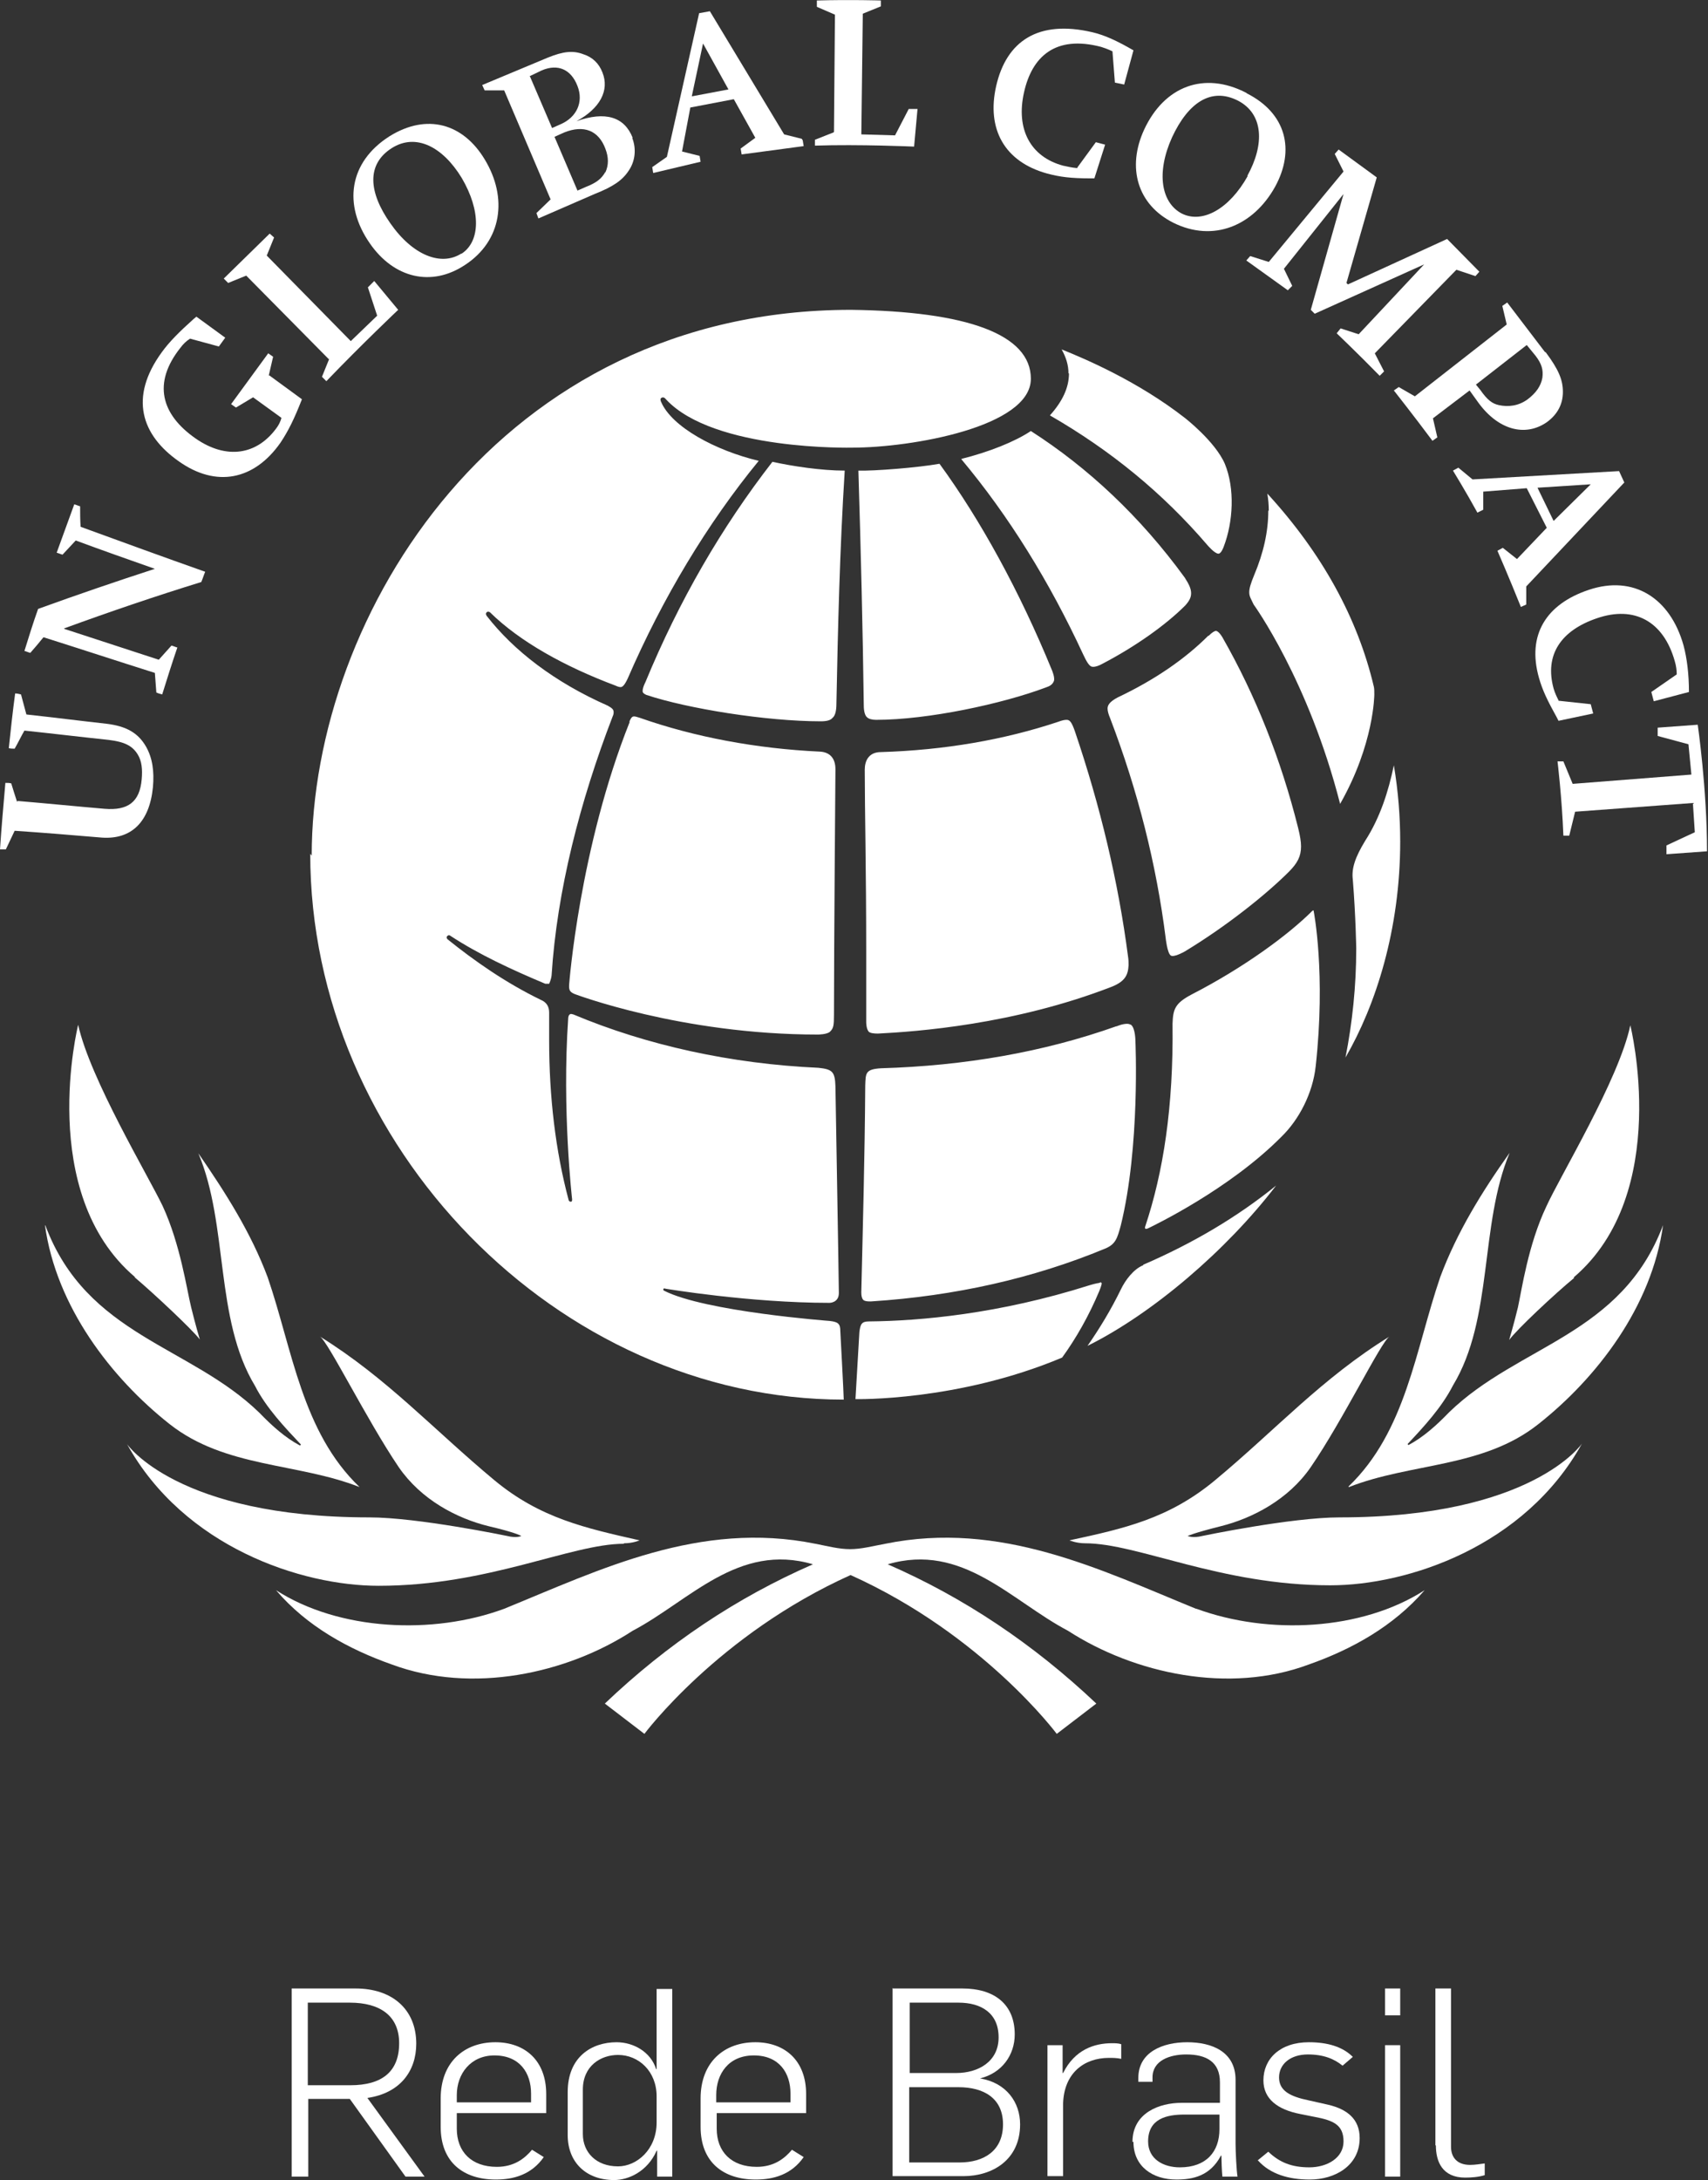 <?xml version="1.0" encoding="UTF-8"?>
<svg id="Layer_2" xmlns="http://www.w3.org/2000/svg" viewBox="0 0 34.96 44.61">
  <rect x="0" y="0" width="34.96" height="44.61" fill="#333333" stroke="none"/>
  <defs>
    <style>
      .cls-1 {
        fill: #fff;
      }
    </style>
  </defs>
  <g id="arte">
    <g>
      <g>
        <path class="cls-1" d="M5.97,40.69h1.31c.74,0,1.24.42,1.24,1.13,0,.55-.32,1.01-1,1.11l1.17,1.61h-.39l-1.14-1.59h-.85v1.59h-.34v-3.85ZM7.17,42.67c.64,0,1-.27,1-.86,0-.56-.39-.83-1.01-.83h-.86v1.69h.87Z"/>
        <path class="cls-1" d="M9.02,43.52v-.58c0-.74.48-1.15,1.12-1.15.6,0,1.04.37,1.04,1.06v.39h-1.83v.32c0,.47.3.78.82.78.35,0,.57-.17.72-.35l.24.15c-.25.36-.62.46-.98.46-.66,0-1.13-.35-1.13-1.08ZM10.87,43.02v-.18c0-.42-.23-.78-.75-.78-.49,0-.77.38-.77.81v.15h1.52Z"/>
        <path class="cls-1" d="M11.62,43.69v-.88c0-.72.49-1.02,1-1.02.35,0,.7.2.81.55h.01v-1.64h.32v3.84h-.31v-.53h-.01c-.19.43-.58.6-.87.6-.57,0-.95-.36-.95-.92ZM13.44,43.43v-.53c0-.52-.37-.85-.79-.85-.35,0-.72.22-.72.71v.91c0,.37.27.66.72.66.38,0,.79-.34.79-.9Z"/>
        <path class="cls-1" d="M14.34,43.52v-.58c0-.74.48-1.15,1.12-1.15.6,0,1.04.37,1.04,1.06v.39h-1.83v.32c0,.47.3.78.82.78.35,0,.57-.17.72-.35l.24.15c-.25.36-.62.46-.98.46-.66,0-1.13-.35-1.13-1.08ZM16.18,43.02v-.18c0-.42-.23-.78-.75-.78s-.77.38-.77.81v.15h1.52Z"/>
        <path class="cls-1" d="M18.28,40.69h1.42c.65,0,1.07.32,1.07.94,0,.42-.26.79-.71.9h0c.54.09.82.49.82.94,0,.73-.57,1.06-1.16,1.06h-1.45v-3.85ZM19.57,42.42c.45,0,.87-.23.87-.73s-.36-.71-.82-.71h-1v1.44h.95ZM19.64,44.25c.5,0,.89-.24.89-.78s-.4-.76-.91-.76h-1.01v1.54h1.03Z"/>
        <path class="cls-1" d="M21.44,41.85h.31v.57h.01c.24-.48.64-.61,1-.61.06,0,.13,0,.19.02v.3c-.09-.02-.18-.02-.25-.02-.52,0-.92.32-.94.93v1.49h-.32v-2.69Z"/>
        <path class="cls-1" d="M23.18,43.83c0-.6.56-.8,1-.8h.79v-.42c0-.42-.28-.57-.69-.57-.33,0-.69.12-.69.47v.09h-.29v-.08c0-.53.5-.73,1-.73s.99.19.99.77v1.31c0,.16.02.56.04.67h-.31c-.01-.09-.02-.35-.02-.43h-.01c-.22.42-.58.49-.91.49-.49,0-.88-.27-.88-.77ZM24.96,43.57v-.3h-.72c-.37,0-.74.09-.74.55,0,.36.31.53.65.53.54,0,.81-.32.81-.78Z"/>
        <path class="cls-1" d="M25.74,44.21l.22-.18c.23.22.48.32.84.32s.7-.19.7-.53-.21-.43-.58-.5l-.3-.06c-.47-.09-.76-.31-.76-.69,0-.44.34-.78.93-.78.38,0,.69.09.9.3l-.21.18c-.17-.14-.39-.23-.71-.23-.36,0-.59.2-.59.47s.22.39.61.47l.4.09c.38.09.64.29.64.68,0,.57-.51.85-1.02.85-.43,0-.81-.11-1.06-.39Z"/>
        <path class="cls-1" d="M28.35,40.69h.31v.55h-.31v-.55ZM28.35,41.85h.31v2.69h-.31v-2.69Z"/>
        <path class="cls-1" d="M29.38,43.9v-3.21h.32v3.24c0,.21.12.37.39.37.11,0,.21-.02.3-.03v.24c-.13.04-.28.05-.4.05-.47,0-.6-.33-.6-.66Z"/>
      </g>
      <path class="cls-1" d="M22.51,26.25s-.08.01-.21.05c-1.86.59-3.47.73-4.51.74-.15,0-.18.05-.2.22l-.08,1.37s2.09.05,4.23-.85c.29-.4.55-.86.76-1.36.02-.05.04-.1.05-.15,0-.03-.02-.03-.03-.03h0ZM23.4,25.89c-.2.08-.37.31-.46.5-.2.41-.43.79-.68,1.15,1.33-.66,2.84-1.95,3.86-3.28-.79.64-1.7,1.18-2.72,1.62M22.85,21c-1.49.53-3.11.81-4.82.86-.32.02-.31.1-.32.35-.01,1.5-.05,2.92-.08,4.21,0,0-.01.13.04.18.04.04.17.03.17.03,1.7-.11,3.31-.47,4.78-1.08.22-.09.25-.22.32-.47.4-1.62.3-3.78.3-3.78,0,0,0-.26-.09-.33-.02-.01-.05-.02-.08-.02-.1,0-.21.05-.21.05M26.86,18.64c-.49.49-1.4,1.16-2.47,1.71-.34.18-.38.3-.39.6.02,1.71-.19,3.04-.56,4.15,0,0-.03.08.07.03.1-.05,1.65-.79,2.72-1.87.36-.35.64-.89.7-1.44.21-1.9-.04-3.17-.04-3.17,0-.01,0-.02-.01-.02-.01,0-.02.01-.02.01M27.94,17.21c-.2.33-.28.56-.25.79.06.75.07,1.41.07,1.41,0,.77-.08,1.52-.22,2.23.62-1.07,1.12-2.62,1.12-4.42,0-.5-.04-1.03-.13-1.56-.11.53-.28,1.07-.59,1.55M21.66,14.77c-1.11.37-2.33.58-3.63.62-.25,0-.33.18-.33.36,0,.8.03,2.06.03,3.75,0,.43,0,1,0,1.42,0,0,0,.13.05.19.03.03.1.04.19.04.78-.04,2.78-.18,4.79-.96.27-.11.33-.24.34-.44,0-.05,0-.11-.01-.17-.2-1.54-.57-3.09-1.09-4.62-.07-.2-.11-.23-.17-.23-.04,0-.09.01-.17.04M12.89,14.77c-1.03,2.58-1.24,5.37-1.24,5.37-.01.13.02.16.11.2,0,0,2.18.83,4.98.83,0,0,.19,0,.25-.06.07-.07.08-.12.08-.35,0-1.38.03-5.02.03-5.02,0-.23-.12-.35-.32-.36-1.3-.06-2.57-.3-3.68-.69-.06-.02-.1-.03-.12-.03-.04,0-.06.02-.1.11M24.73,13.01c-.47.47-1.09.9-1.85,1.26-.17.09-.21.16-.21.23,0,.05.02.12.05.19.57,1.49.95,3,1.14,4.51,0,0,.03.29.1.35.06.05.27-.07.29-.08.86-.52,1.67-1.17,2.13-1.63.18-.18.25-.32.25-.52,0-.1-.02-.22-.06-.38-.35-1.4-.87-2.71-1.55-3.9-.06-.1-.11-.13-.13-.13h0s0,0,0,0c-.03,0-.08.03-.15.1M25.96,10.45c0,.43-.1.87-.29,1.32-.07.17-.1.27-.1.35,0,.09.04.14.09.25,0,0,1.12,1.54,1.77,4.08.7-1.23.7-2.24.7-2.24,0-.06,0-.12-.01-.16-.33-1.4-1.06-2.73-2.18-3.95.02.12.03.23.03.35M17.57,9.64c.05,1.62.09,3.24.11,4.79,0,.14.03.22.07.25.03.03.1.05.18.05,1.07,0,2.59-.33,3.47-.66.09-.03.14-.06.17-.13.03-.07-.04-.23-.04-.23-.66-1.61-1.46-3.07-2.3-4.22-.45.08-1.34.15-1.66.14M13.2,13.98c-.07.15-.04.19-.04.19.02.03.07.05.07.05.84.28,2.45.54,3.57.54.12,0,.2-.02.24-.07.05-.04.08-.13.08-.29.03-1.56.07-3.18.17-4.77-.48,0-1.07-.09-1.48-.18-1.04,1.34-1.91,2.84-2.6,4.51M19.68,9.4c.97,1.16,1.8,2.5,2.49,3.99.07.15.12.23.17.25.06.02.16-.02.23-.06.67-.35,1.29-.79,1.69-1.19.08-.09.12-.16.12-.25s-.04-.18-.13-.32c-.91-1.25-1.98-2.25-3.15-3-.33.22-.86.43-1.42.57M21.88,7.64c0,.29-.13.57-.39.86,1.25.72,2.31,1.59,3.22,2.65,0,0,.15.18.23.18.06,0,.11-.15.11-.15.19-.5.23-1.18.02-1.69-.2-.46-.82-.94-.82-.94-.95-.74-2.02-1.2-2.52-1.4.09.16.14.32.14.49M6.35,17.47c0,5.97,5.07,11.17,10.92,11.17,0-.1-.07-1.4-.07-1.4,0-.15-.04-.19-.22-.21,0,0-2.55-.19-3.39-.62-.03-.02-.01-.06.03-.04,0,0,1.72.29,3.36.29,0,0,.19,0,.19-.2,0-.18-.07-4.23-.07-4.23-.01-.3-.06-.35-.35-.38-1.78-.08-3.51-.46-5.01-1.09-.04-.01-.06-.02-.08,0-.03.02-.03.08-.03.08-.13,1.87.08,3.7.08,3.7,0,.03,0,.05-.03.05-.03,0-.04-.03-.04-.03-.27-1.01-.4-2.11-.4-3.28,0-.08,0-.56,0-.56,0-.12-.05-.21-.17-.26-.72-.35-1.35-.79-1.91-1.24,0,0-.04-.04,0-.07.03-.03.06,0,.06,0,.58.38,1.25.69,1.94.98h.08s.04-.08.05-.17c.11-1.73.58-3.56,1.25-5.3.02-.04.02-.07.02-.09,0-.05-.03-.08-.12-.13-1.09-.48-1.93-1.13-2.48-1.84,0,0-.03-.04,0-.07.03-.03.07,0,.07,0,.61.6,1.53,1.11,2.57,1.5.04.02.08.03.1.03.04,0,.08-.03.15-.18.71-1.64,1.63-3.17,2.68-4.45-.88-.21-1.78-.69-2-1.21,0,0-.03-.06.01-.08.05-.03.09.03.09.03.98,1.06,3.82.99,3.82.99,1.19,0,3.65-.42,3.65-1.41,0-.91-1.31-1.38-3.68-1.41-7.19,0-11.04,6.23-11.04,11.17"/>
      <g>
        <path class="cls-1" d="M.93,25.08c.85,2.26,2.96,2.45,4.38,3.83.26.27.53.51.83.67l.02-.02c-.33-.35-.71-.75-.94-1.2-.83-1.37-.54-3.29-1.16-4.76.56.81,1.08,1.63,1.42,2.54.51,1.49.7,3.16,1.88,4.29-1.27-.5-2.75-.39-3.89-1.29-1.19-.94-2.32-2.4-2.55-4.07"/>
        <path class="cls-1" d="M12.77,31.58c.19,0,.32-.06.32-.06-1.1-.25-2.03-.45-2.97-1.23-1.25-1.04-2.2-2.09-3.57-2.94.17.11.96,1.71,1.61,2.67.46.67,1.19,1.05,1.84,1.21.56.13.67.2.67.2,0,0-.09.05-.29,0,0,0-1.83-.38-2.82-.38-3.94,0-4.96-1.5-4.96-1.5,1.17,2.11,3.57,2.9,5.15,2.9,2.25,0,3.94-.86,5.02-.86"/>
        <path class="cls-1" d="M27.23,32.44c1.58,0,3.98-.79,5.15-2.9,0,0-1.02,1.51-4.96,1.51-.99,0-2.81.38-2.81.38-.2.05-.3,0-.3,0,0,0,.12-.06.68-.2.64-.16,1.38-.54,1.84-1.21.66-.96,1.44-2.57,1.61-2.67-1.38.85-2.33,1.91-3.57,2.94-.95.79-1.87.99-2.98,1.23,0,0,.14.06.32.06,1.08,0,2.77.86,5.02.86"/>
        <path class="cls-1" d="M2.76,26.14c.39.33,1.18,1.07,1.33,1.27,0,0-.09-.3-.18-.67-.09-.37-.22-1.28-.58-2.06-.29-.61-1.49-2.61-1.73-3.71,0,0-.86,3.44,1.16,5.16"/>
        <path class="cls-1" d="M27.61,30.43c1.27-.5,2.75-.39,3.88-1.29,1.19-.94,2.32-2.4,2.55-4.07-.85,2.26-2.96,2.45-4.38,3.83-.26.27-.53.51-.83.67l-.02-.02c.33-.35.7-.75.93-1.2.83-1.37.54-3.28,1.16-4.76-.57.8-1.08,1.63-1.42,2.54-.51,1.49-.7,3.16-1.88,4.29"/>
        <path class="cls-1" d="M24.48,32.92c-1.96-.8-4-1.81-6.36-1.33-.27.05-.49.11-.72.11s-.45-.06-.71-.11c-2.37-.48-4.41.53-6.37,1.33-1.46.54-3.38.45-4.67-.38.63.74,1.49,1.21,2.37,1.52,1.64.61,3.58.19,4.93-.69,1.16-.61,2.16-1.81,3.69-1.36-1.56.68-2.98,1.63-4.26,2.85l.81.62s1.51-2.03,4.22-3.25c2.71,1.22,4.22,3.25,4.22,3.25l.81-.62c-1.29-1.22-2.71-2.17-4.27-2.85,1.53-.45,2.53.75,3.69,1.36,1.36.88,3.3,1.3,4.93.69.88-.31,1.73-.78,2.37-1.52-1.29.83-3.2.92-4.67.38"/>
        <path class="cls-1" d="M32.21,26.14c2.02-1.72,1.16-5.16,1.16-5.16-.23,1.1-1.44,3.09-1.72,3.71-.37.78-.5,1.69-.58,2.06-.09.37-.18.67-.18.67.15-.21.94-.95,1.33-1.27"/>
        <path class="cls-1" d="M.36,16.39c.6.05,1.19.11,1.78.16.48.04.72-.14.76-.6.02-.21,0-.38-.08-.51-.11-.18-.27-.26-.6-.3-.57-.06-1.15-.13-1.72-.19-.07.12-.13.25-.2.37-.04,0-.08,0-.12-.01.04-.38.08-.75.13-1.12.04,0,.08.01.12.02.04.14.07.27.11.41.55.06,1.1.13,1.64.19.41.05.65.19.81.47.13.23.17.5.14.83-.07.71-.44,1.07-1.04,1.03-.6-.05-1.19-.1-1.79-.14-.06.13-.12.25-.18.38-.04,0-.08,0-.12,0,.03-.45.07-.9.11-1.36.04,0,.08,0,.12.01.04.13.08.26.12.38"/>
        <path class="cls-1" d="M1.32,12.87c.64.21,1.29.42,1.93.63.09-.1.17-.19.26-.29.04.01.08.03.12.04-.11.32-.21.64-.31.96-.04-.01-.08-.02-.12-.04-.01-.13-.02-.27-.03-.4-.76-.24-1.52-.49-2.28-.73-.09.11-.18.22-.27.32-.04-.01-.08-.03-.12-.04.09-.29.18-.58.28-.86.8-.29,1.59-.56,2.39-.82-.54-.19-1.08-.38-1.62-.58-.09.1-.18.19-.27.29-.04-.01-.08-.03-.12-.04.12-.33.24-.66.36-.99.04.01.08.03.12.04,0,.14,0,.28.01.42.85.31,1.7.62,2.55.92-.03.07-.05.14-.08.21-.94.29-1.88.61-2.81.95"/>
        <path class="cls-1" d="M5.51,7.68l.67.49c-.16.41-.28.65-.44.89-.54.77-1.32.92-2.08.38-.77-.54-1.02-1.31-.35-2.23.15-.21.36-.42.65-.68l.06-.05.59.43-.13.18-.59-.16c-.08.05-.14.11-.2.19-.57.72-.39,1.36.31,1.85.63.44,1.27.35,1.68-.24.07-.11.08-.18.08-.18l-.58-.42-.35.21-.1-.07.76-1.04.1.07-.09.39Z"/>
        <path class="cls-1" d="M6.73,7.35l-1.69-1.71-.37.15-.09-.09.94-.92.09.08-.15.37,1.72,1.75.54-.52-.19-.58.13-.13.49.59s-.74.7-1.47,1.46l-.09-.09.15-.37Z"/>
        <path class="cls-1" d="M9.92,3.26c-.44-.73-1.18-.95-1.95-.47-.83.53-.95,1.4-.4,2.19.49.71,1.26.9,1.95.44.75-.49.88-1.37.4-2.16M9.44,5.19c-.41.26-.99.04-1.45-.62-.45-.64-.49-1.21.03-1.54.49-.31,1.04-.03,1.43.61.4.68.38,1.3,0,1.55"/>
        <path class="cls-1" d="M12.95,2.82c-.17-.43-.56-.55-1.15-.34.48-.26.68-.63.53-1-.07-.18-.2-.31-.39-.37-.21-.08-.41-.06-.73.07l-1.34.56.05.11h.4s.95,2.23.95,2.23l-.29.28.04.11,1.15-.5c.38-.15.57-.28.7-.48.13-.19.16-.44.07-.67M10.84,1.56l.25-.12c.33-.14.6-.02.73.32.13.33-.02.64-.34.78l-.18.08-.45-1.05ZM12.39,3.52c-.08.14-.18.22-.41.31l-.16.07-.47-1.1.2-.09c.4-.16.7-.04.84.33.07.18.07.34,0,.49"/>
      </g>
      <g>
        <path class="cls-1" d="M16.41,2.84l-.36-.09L14.53.23l-.22.04-.66,2.94-.3.21.02.12.97-.23-.02-.12-.36-.09.17-.9.89-.17.44.79-.3.22.02.12,1.27-.17-.02-.12ZM14.16,1.97l.23-1.08.52.94-.74.14Z"/>
        <path class="cls-1" d="M17.07,2.7l.02-2.4-.37-.16V.01c.69-.02,1.31,0,1.31,0v.12s-.37.15-.37.15l-.03,2.47.69.02.28-.54h.18s-.07.77-.07.77c0,0-1.12-.05-2.03-.02v-.12s.38-.15.38-.15Z"/>
      </g>
      <g>
        <path class="cls-1" d="M22.05,3.43l.38-.52.19.05-.22.69h-.07c-.42,0-.64-.03-.9-.1-.87-.24-1.24-.91-1.04-1.79.21-.92.86-1.36,1.97-1.1.26.06.53.19.84.37l-.19.7-.19-.04-.05-.64s-.1-.05-.23-.09c-.95-.25-1.42.21-1.58.93-.17.75.13,1.32.8,1.5.1.02.17.04.29.05"/>
        <path class="cls-1" d="M27.59,5.82l2.03-.93.66.67-.08.09-.39-.13-1.67,1.71.19.37-.09.09c-.44-.45-.88-.87-.88-.87l.08-.1.37.12,1.34-1.43-2.24,1.01-.08-.08.67-2.37-1.22,1.53.17.35-.09.09-.85-.61.08-.09.38.12,1.53-1.85-.18-.36.08-.09.78.57-.62,2.16Z"/>
        <path class="cls-1" d="M31.62,7.2l-.77-1.01-.1.07.09.38-1.88,1.47-.33-.19-.1.07s.41.52.79,1.03l.1-.07-.09-.39.75-.57.18.25c.4.55.95.71,1.4.4.22-.16.33-.37.33-.62,0-.25-.09-.46-.35-.81M31.57,7.73c-.03.17-.13.31-.3.44-.19.14-.4.16-.59.12-.14-.03-.24-.11-.38-.31l-.09-.11,1.04-.81.18.22c.13.17.16.29.14.45"/>
        <path class="cls-1" d="M33.25,9.88l-.11-.24-3,.17-.29-.24-.11.06s.27.44.5.86l.12-.06v-.37s.89-.07.89-.07l.41.81-.61.64-.29-.23-.11.06s.24.55.48,1.15l.11-.05v-.37s2.01-2.13,2.01-2.13ZM31.47,9.98l1.09-.07-.76.75-.33-.68Z"/>
        <path class="cls-1" d="M31.91,14.34l.65.07.05.19-.71.15-.03-.06c-.2-.36-.3-.57-.37-.82-.25-.88.15-1.51,1.02-1.8.92-.31,1.67.17,1.94,1.14.07.26.11.59.11.95l-.72.19-.05-.19.52-.36c0-.08-.01-.17-.04-.27-.23-.82-.83-1.14-1.59-.88-.74.25-1.08.75-.89,1.44.03.1.06.16.11.26h0Z"/>
        <path class="cls-1" d="M34.67,16.43l-2.43.18-.12.49h-.12c-.03-.78-.12-1.52-.12-1.52h.12s.19.46.19.46l2.43-.19-.06-.62-.63-.17v-.17s.82-.06.82-.06c0,0,.19,1.31.19,2.59l-.83.06v-.18s.58-.27.58-.27l-.04-.61Z"/>
        <path class="cls-1" d="M25.51,1.9c-.87-.45-1.68-.13-2.09.75-.36.78-.14,1.54.6,1.91.81.4,1.63.07,2.08-.74.41-.75.23-1.5-.58-1.91M25.54,3.6c-.38.68-.93.98-1.35.77-.42-.22-.53-.83-.2-1.56.33-.71.8-1.03,1.35-.75.52.27.55.89.19,1.54"/>
      </g>
    </g>
  </g>
</svg>